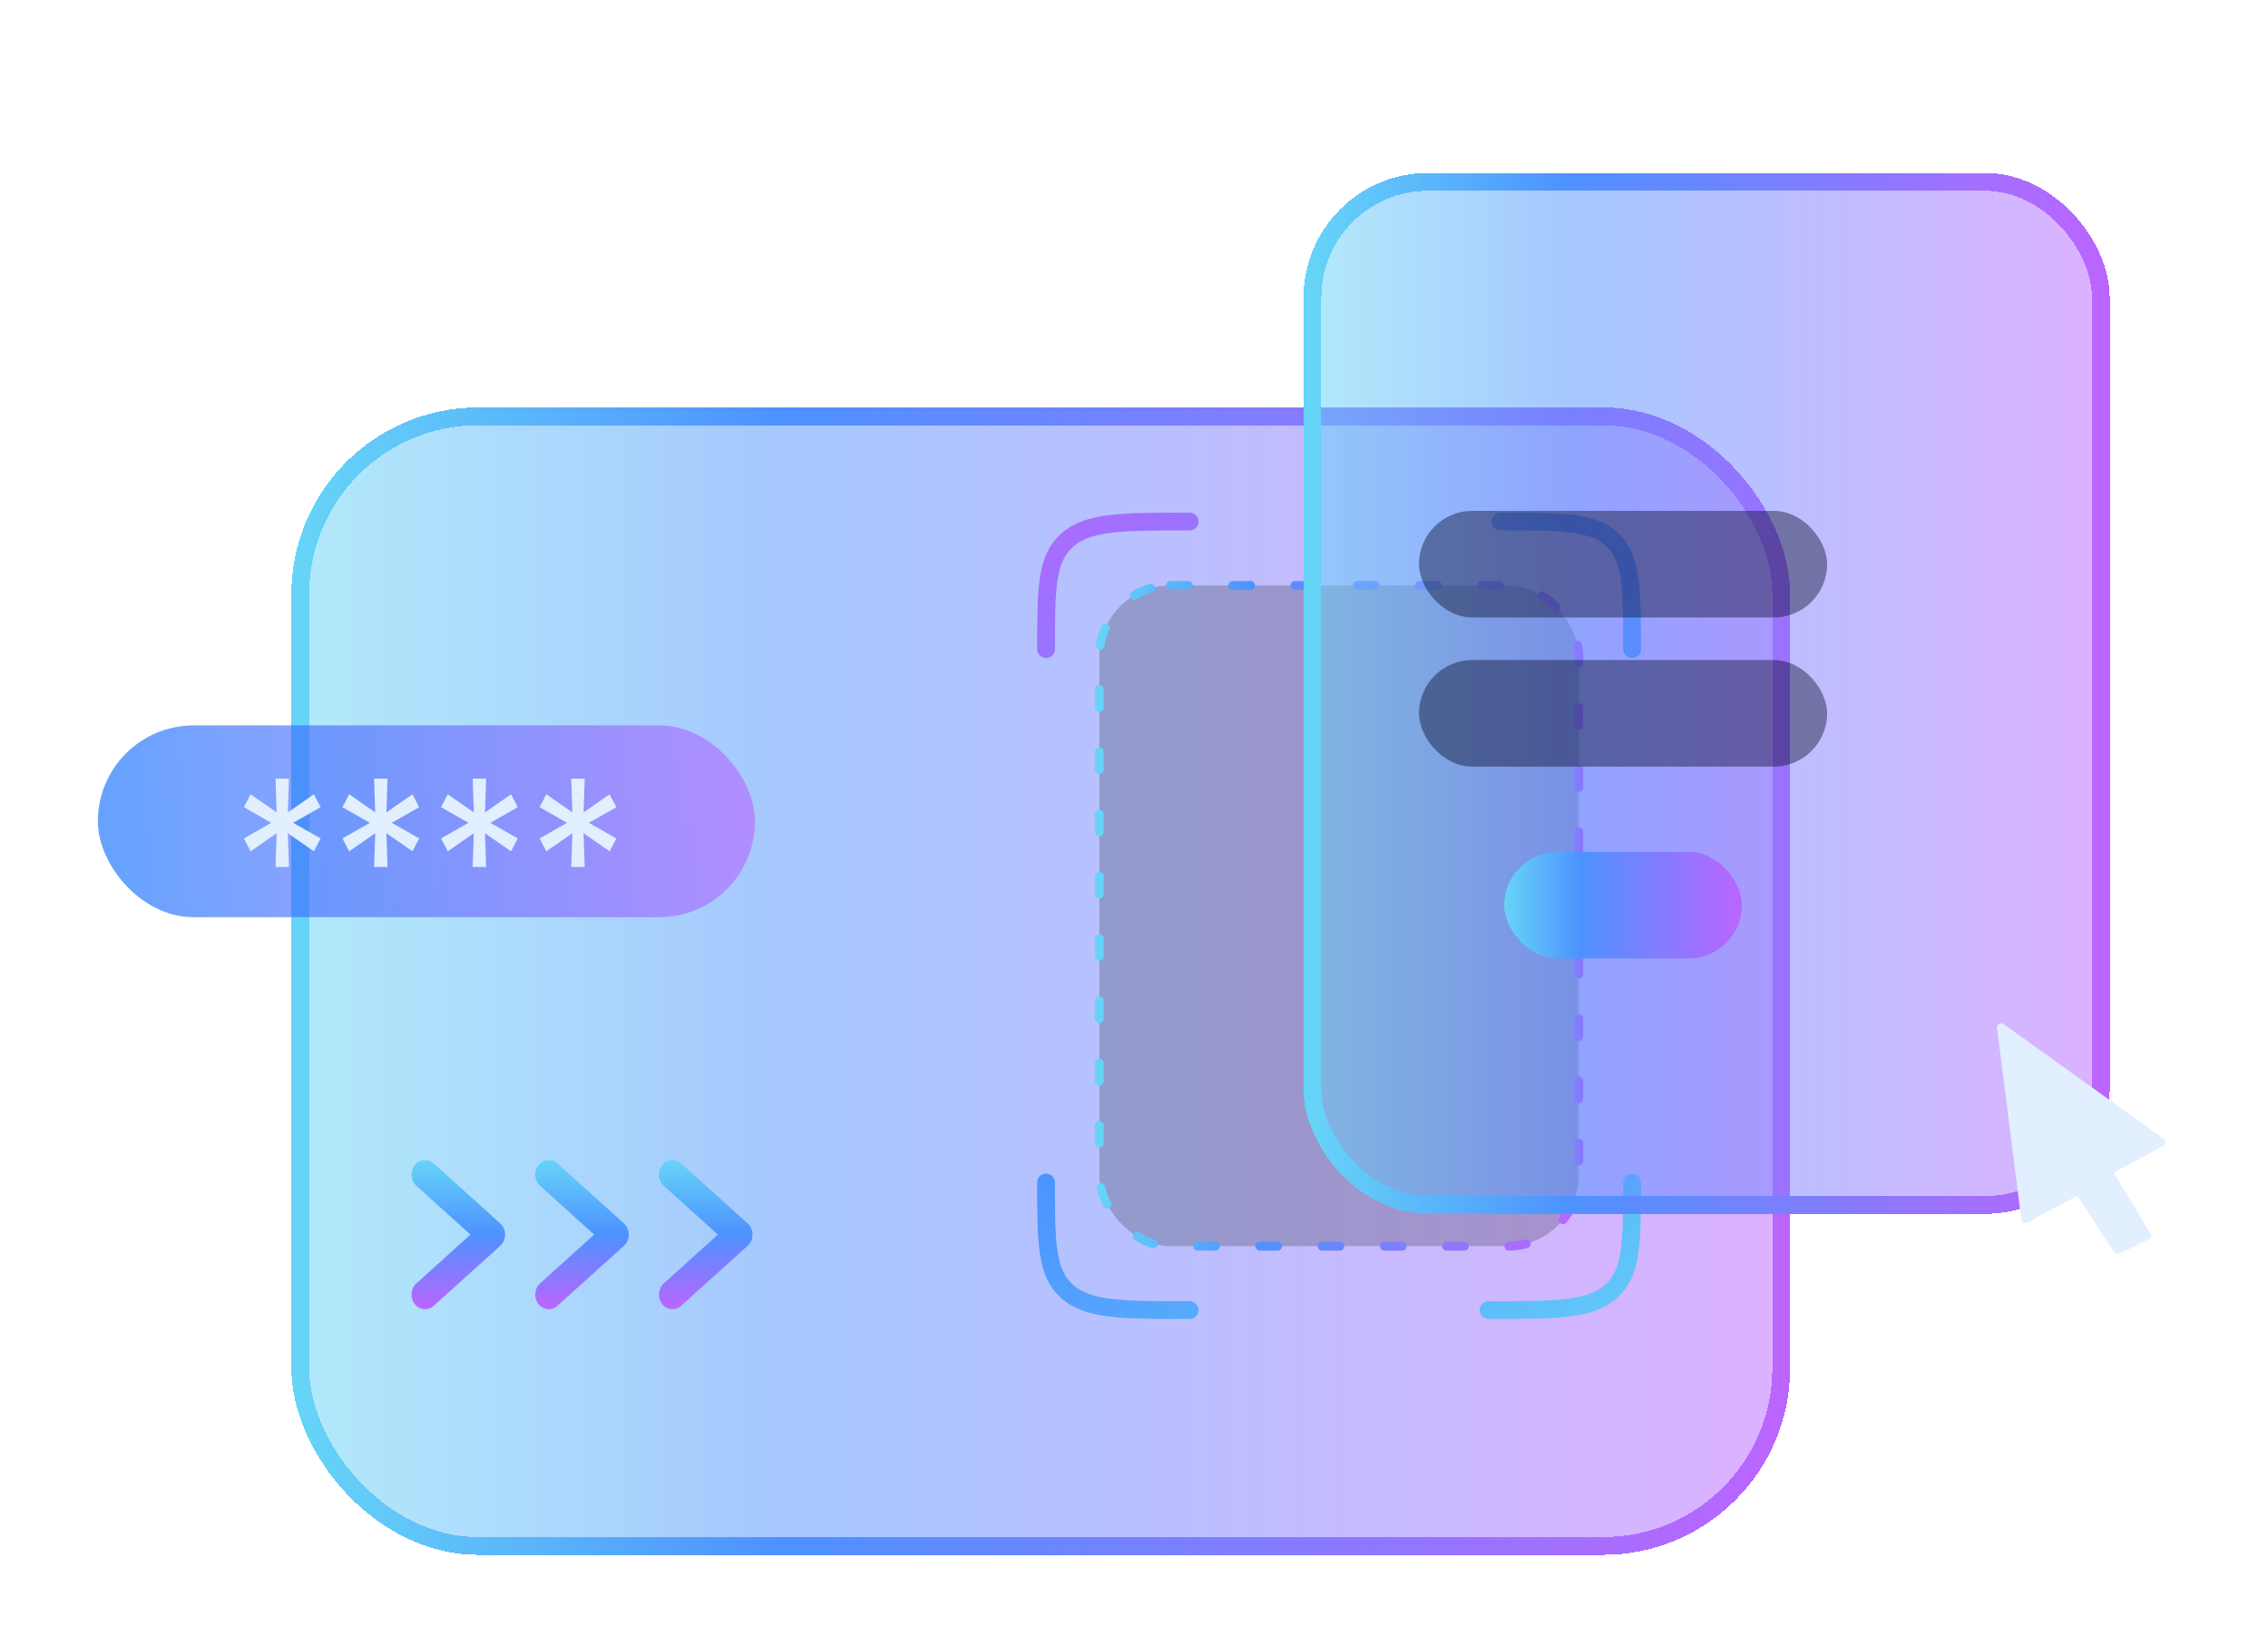 <svg width="255" height="185" viewBox="0 0 255 185" fill="none" xmlns="http://www.w3.org/2000/svg">
<g filter="url(#filter0_d_4219_5519)">
<rect x="33.761" y="41.853" width="166.51" height="126.979" rx="20" fill="url(#paint0_linear_4219_5519)" fill-opacity="0.5" shape-rendering="crispEdges"/>
<rect x="33.761" y="41.853" width="166.51" height="126.979" rx="20" stroke="url(#paint1_linear_4219_5519)" stroke-width="2" shape-rendering="crispEdges"/>
</g>
<g filter="url(#filter1_d_4219_5519)">
<path fill-rule="evenodd" clip-rule="evenodd" d="M54.477 127.497C55.014 126.8 55.971 126.706 56.615 127.287L64.096 134.03C64.442 134.342 64.642 134.804 64.642 135.292C64.642 135.779 64.442 136.241 64.096 136.553L56.615 143.296C55.971 143.877 55.014 143.783 54.477 143.086C53.94 142.39 54.027 141.354 54.671 140.774L60.753 135.292L54.671 129.81C54.027 129.229 53.94 128.194 54.477 127.497Z" fill="url(#paint2_linear_4219_5519)"/>
<path fill-rule="evenodd" clip-rule="evenodd" d="M68.385 127.497C68.922 126.8 69.879 126.706 70.523 127.287L78.004 134.03C78.35 134.342 78.55 134.804 78.55 135.292C78.55 135.779 78.35 136.241 78.004 136.553L70.523 143.296C69.879 143.877 68.922 143.783 68.385 143.086C67.848 142.39 67.935 141.354 68.579 140.774L74.661 135.292L68.579 129.81C67.935 129.229 67.848 128.194 68.385 127.497Z" fill="url(#paint3_linear_4219_5519)"/>
<path fill-rule="evenodd" clip-rule="evenodd" d="M82.293 127.497C82.83 126.8 83.787 126.706 84.431 127.287L91.912 134.03C92.258 134.342 92.458 134.804 92.458 135.292C92.458 135.779 92.258 136.241 91.912 136.553L84.431 143.296C83.787 143.877 82.83 143.783 82.293 143.086C81.757 142.39 81.844 141.354 82.488 140.774L88.569 135.292L82.488 129.81C81.844 129.229 81.757 128.194 82.293 127.497Z" fill="url(#paint4_linear_4219_5519)"/>
</g>
<g filter="url(#filter2_d_4219_5519)">
<g filter="url(#filter3_b_4219_5519)">
<rect x="11" y="76.594" width="73.889" height="21.562" rx="10.781" fill="url(#paint5_linear_4219_5519)" fill-opacity="0.6"/>
</g>
<path d="M30.978 92.507L31.104 88.716L28.176 90.749L27.42 89.302L30.506 87.545L27.42 85.787L28.176 84.34L31.104 86.373L30.978 82.583H32.489L32.363 86.373L35.292 84.34L36.047 85.787L32.962 87.545L36.047 89.302L35.292 90.749L32.363 88.716L32.489 92.507H30.978Z" fill="#E1EFFE"/>
<path d="M42.061 92.507L42.187 88.716L39.259 90.749L38.503 89.302L41.589 87.545L38.503 85.787L39.259 84.34L42.187 86.373L42.061 82.583H43.573L43.447 86.373L46.375 84.34L47.131 85.787L44.045 87.545L47.131 89.302L46.375 90.749L43.447 88.716L43.573 92.507H42.061Z" fill="#E1EFFE"/>
<path d="M53.145 92.507L53.27 88.716L50.342 90.749L49.587 89.302L52.672 87.545L49.587 85.787L50.342 84.34L53.27 86.373L53.145 82.583H54.656L54.53 86.373L57.458 84.34L58.214 85.787L55.128 87.545L58.214 89.302L57.458 90.749L54.53 88.716L54.656 92.507H53.145Z" fill="#E1EFFE"/>
<path d="M64.228 92.507L64.354 88.716L61.425 90.749L60.67 89.302L63.756 87.545L60.67 85.787L61.425 84.34L64.354 86.373L64.228 82.583H65.739L65.613 86.373L68.541 84.34L69.297 85.787L66.212 87.545L69.297 89.302L68.541 90.749L65.613 88.716L65.739 92.507H64.228Z" fill="#E1EFFE"/>
</g>
<rect x="123.604" y="65.812" width="53.906" height="74.271" rx="8" fill="black" fill-opacity="0.2" stroke="url(#paint6_linear_4219_5519)" stroke-linecap="round" stroke-dasharray="2 5"/>
<path d="M133.749 58.625C126.143 58.625 122.34 58.625 119.977 60.725C117.614 62.825 117.614 66.205 117.614 72.965M133.749 147.271C126.143 147.271 122.34 147.271 119.977 145.171C117.614 143.071 117.614 139.691 117.614 132.931M168.709 58.625C175.681 58.625 179.168 58.625 181.334 60.725C183.5 62.825 183.5 66.205 183.5 72.965M167.364 147.271C174.971 147.271 178.774 147.271 181.137 145.171C183.5 143.071 183.5 139.691 183.5 132.931" stroke="url(#paint7_linear_4219_5519)" stroke-width="2" stroke-linecap="round"/>
<g filter="url(#filter4_bd_4219_5519)">
<rect x="147.562" y="15.5" width="88.646" height="115" rx="13" fill="url(#paint8_linear_4219_5519)" fill-opacity="0.5" shape-rendering="crispEdges"/>
<rect x="147.562" y="15.5" width="88.646" height="115" rx="13" stroke="url(#paint9_linear_4219_5519)" stroke-width="2" shape-rendering="crispEdges"/>
</g>
<rect x="169.125" y="95.761" width="26.719" height="11.979" rx="5.99" fill="url(#paint10_linear_4219_5519)"/>
<rect x="159.542" y="74.198" width="45.885" height="11.979" rx="5.99" fill="#010220" fill-opacity="0.4"/>
<rect x="159.542" y="57.427" width="45.885" height="11.979" rx="5.99" fill="#010220" fill-opacity="0.4"/>
<path d="M227.727 137.005L225 115.5L243 128.403L237 131.629L241.364 138.887L238.091 140.5L233.727 133.78L227.727 137.005Z" fill="#E1EFFE" stroke="#E1EFFE" stroke-width="0.941" stroke-linecap="round" stroke-linejoin="round"/>
<defs>
<filter id="filter0_d_4219_5519" x="24.513" y="37.554" width="185.006" height="145.474" filterUnits="userSpaceOnUse" color-interpolation-filters="sRGB">
<feFlood flood-opacity="0" result="BackgroundImageFix"/>
<feColorMatrix in="SourceAlpha" type="matrix" values="0 0 0 0 0 0 0 0 0 0 0 0 0 0 0 0 0 0 127 0" result="hardAlpha"/>
<feOffset dy="4.948"/>
<feGaussianBlur stdDeviation="4.124"/>
<feComposite in2="hardAlpha" operator="out"/>
<feColorMatrix type="matrix" values="0 0 0 0 0 0 0 0 0 0 0 0 0 0 0 0 0 0 0.25 0"/>
<feBlend mode="normal" in2="BackgroundImageFix" result="effect1_dropShadow_4219_5519"/>
<feBlend mode="normal" in="SourceGraphic" in2="effect1_dropShadow_4219_5519" result="shape"/>
</filter>
<filter id="filter1_d_4219_5519" x="36.672" y="120.798" width="57.532" height="35.969" filterUnits="userSpaceOnUse" color-interpolation-filters="sRGB">
<feFlood flood-opacity="0" result="BackgroundImageFix"/>
<feColorMatrix in="SourceAlpha" type="matrix" values="0 0 0 0 0 0 0 0 0 0 0 0 0 0 0 0 0 0 127 0" result="hardAlpha"/>
<feOffset dx="-7.854" dy="3.491"/>
<feGaussianBlur stdDeviation="4.8"/>
<feComposite in2="hardAlpha" operator="out"/>
<feColorMatrix type="matrix" values="0 0 0 0 0.012 0 0 0 0 0.392 0 0 0 0 1 0 0 0 0.1 0"/>
<feBlend mode="normal" in2="BackgroundImageFix" result="effect1_dropShadow_4219_5519"/>
<feBlend mode="normal" in="SourceGraphic" in2="effect1_dropShadow_4219_5519" result="shape"/>
</filter>
<filter id="filter2_d_4219_5519" x="2.753" y="73.295" width="90.383" height="38.057" filterUnits="userSpaceOnUse" color-interpolation-filters="sRGB">
<feFlood flood-opacity="0" result="BackgroundImageFix"/>
<feColorMatrix in="SourceAlpha" type="matrix" values="0 0 0 0 0 0 0 0 0 0 0 0 0 0 0 0 0 0 127 0" result="hardAlpha"/>
<feOffset dy="4.948"/>
<feGaussianBlur stdDeviation="4.124"/>
<feComposite in2="hardAlpha" operator="out"/>
<feColorMatrix type="matrix" values="0 0 0 0 0 0 0 0 0 0 0 0 0 0 0 0 0 0 0.25 0"/>
<feBlend mode="normal" in2="BackgroundImageFix" result="effect1_dropShadow_4219_5519"/>
<feBlend mode="normal" in="SourceGraphic" in2="effect1_dropShadow_4219_5519" result="shape"/>
</filter>
<filter id="filter3_b_4219_5519" x="7" y="72.594" width="81.889" height="29.562" filterUnits="userSpaceOnUse" color-interpolation-filters="sRGB">
<feFlood flood-opacity="0" result="BackgroundImageFix"/>
<feGaussianBlur in="BackgroundImageFix" stdDeviation="2"/>
<feComposite in2="SourceAlpha" operator="in" result="effect1_backgroundBlur_4219_5519"/>
<feBlend mode="normal" in="SourceGraphic" in2="effect1_backgroundBlur_4219_5519" result="shape"/>
</filter>
<filter id="filter4_bd_4219_5519" x="138.315" y="6.5" width="107.14" height="138.196" filterUnits="userSpaceOnUse" color-interpolation-filters="sRGB">
<feFlood flood-opacity="0" result="BackgroundImageFix"/>
<feGaussianBlur in="BackgroundImageFix" stdDeviation="4"/>
<feComposite in2="SourceAlpha" operator="in" result="effect1_backgroundBlur_4219_5519"/>
<feColorMatrix in="SourceAlpha" type="matrix" values="0 0 0 0 0 0 0 0 0 0 0 0 0 0 0 0 0 0 127 0" result="hardAlpha"/>
<feOffset dy="4.948"/>
<feGaussianBlur stdDeviation="4.124"/>
<feComposite in2="hardAlpha" operator="out"/>
<feColorMatrix type="matrix" values="0 0 0 0 0 0 0 0 0 0 0 0 0 0 0 0 0 0 0.25 0"/>
<feBlend mode="normal" in2="effect1_backgroundBlur_4219_5519" result="effect2_dropShadow_4219_5519"/>
<feBlend mode="normal" in="SourceGraphic" in2="effect2_dropShadow_4219_5519" result="shape"/>
</filter>
<linearGradient id="paint0_linear_4219_5519" x1="33.761" y1="105.343" x2="200.271" y2="105.343" gradientUnits="userSpaceOnUse">
<stop stop-color="#66D4F7"/>
<stop offset="0.323" stop-color="#4D92FF"/>
<stop offset="1" stop-color="#BB65FF"/>
</linearGradient>
<linearGradient id="paint1_linear_4219_5519" x1="33.761" y1="105.343" x2="200.271" y2="105.343" gradientUnits="userSpaceOnUse">
<stop stop-color="#66D4F7"/>
<stop offset="0.323" stop-color="#4D92FF"/>
<stop offset="1" stop-color="#BB65FF"/>
</linearGradient>
<linearGradient id="paint2_linear_4219_5519" x1="87.2" y1="126.906" x2="87.2" y2="143.677" gradientUnits="userSpaceOnUse">
<stop stop-color="#66D4F7"/>
<stop offset="0.5" stop-color="#4D92FF"/>
<stop offset="1" stop-color="#BB65FF"/>
</linearGradient>
<linearGradient id="paint3_linear_4219_5519" x1="87.2" y1="126.906" x2="87.2" y2="143.677" gradientUnits="userSpaceOnUse">
<stop stop-color="#66D4F7"/>
<stop offset="0.5" stop-color="#4D92FF"/>
<stop offset="1" stop-color="#BB65FF"/>
</linearGradient>
<linearGradient id="paint4_linear_4219_5519" x1="87.2" y1="126.906" x2="87.2" y2="143.677" gradientUnits="userSpaceOnUse">
<stop stop-color="#66D4F7"/>
<stop offset="0.5" stop-color="#4D92FF"/>
<stop offset="1" stop-color="#BB65FF"/>
</linearGradient>
<linearGradient id="paint5_linear_4219_5519" x1="11" y1="93.921" x2="85.244" y2="89.53" gradientUnits="userSpaceOnUse">
<stop offset="0.037" stop-color="#0364FF"/>
<stop offset="1" stop-color="#BB65FF"/>
</linearGradient>
<linearGradient id="paint6_linear_4219_5519" x1="123.604" y1="102.948" x2="177.511" y2="102.948" gradientUnits="userSpaceOnUse">
<stop stop-color="#66D4F7"/>
<stop offset="0.323" stop-color="#4D92FF"/>
<stop offset="1" stop-color="#BB65FF"/>
</linearGradient>
<linearGradient id="paint7_linear_4219_5519" x1="196.946" y1="152.485" x2="116.07" y2="47.711" gradientUnits="userSpaceOnUse">
<stop stop-color="#66D4F7"/>
<stop offset="0.5" stop-color="#4D92FF"/>
<stop offset="1" stop-color="#BB65FF"/>
</linearGradient>
<linearGradient id="paint8_linear_4219_5519" x1="147.562" y1="73" x2="236.208" y2="73" gradientUnits="userSpaceOnUse">
<stop stop-color="#66D4F7"/>
<stop offset="0.323" stop-color="#4D92FF"/>
<stop offset="1" stop-color="#BB65FF"/>
</linearGradient>
<linearGradient id="paint9_linear_4219_5519" x1="147.562" y1="73" x2="236.208" y2="73" gradientUnits="userSpaceOnUse">
<stop stop-color="#66D4F7"/>
<stop offset="0.323" stop-color="#4D92FF"/>
<stop offset="1" stop-color="#BB65FF"/>
</linearGradient>
<linearGradient id="paint10_linear_4219_5519" x1="169.125" y1="101.75" x2="195.844" y2="101.75" gradientUnits="userSpaceOnUse">
<stop stop-color="#66D4F7"/>
<stop offset="0.323" stop-color="#4D92FF"/>
<stop offset="1" stop-color="#BB65FF"/>
</linearGradient>
</defs>
</svg>
